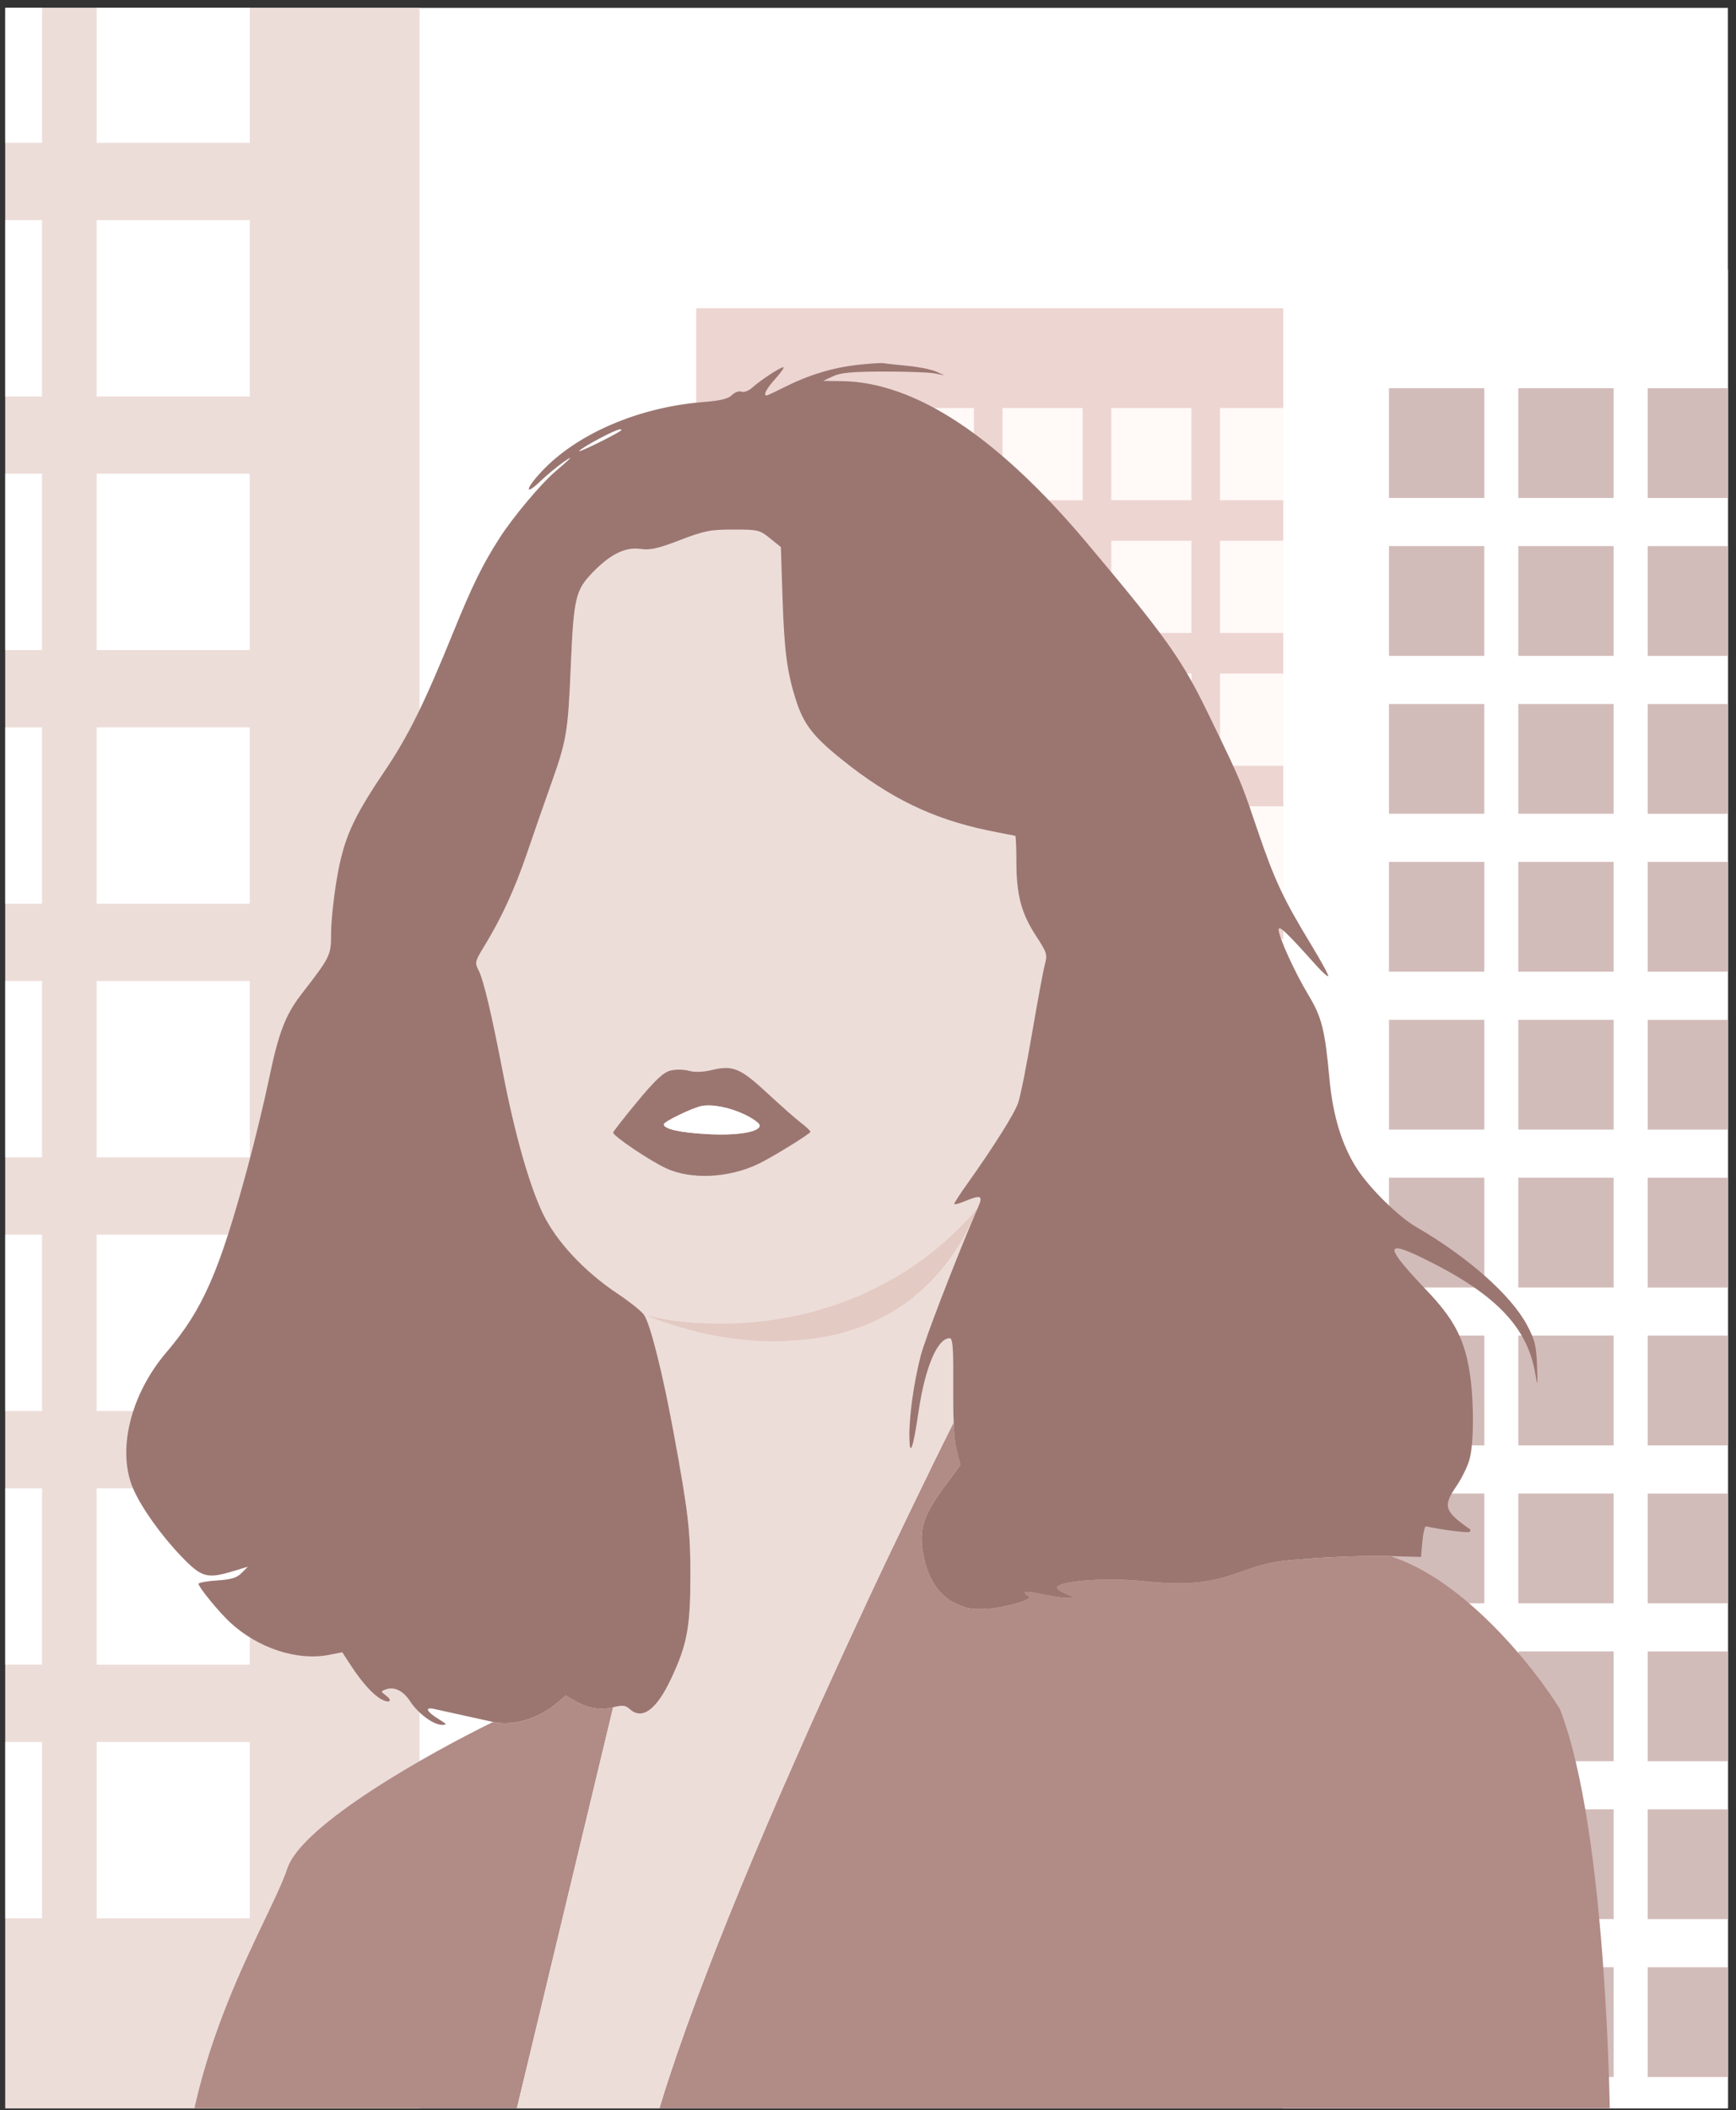 <?xml version="1.0" encoding="UTF-8"?> <svg xmlns="http://www.w3.org/2000/svg" width="209" height="254" viewBox="0 0 209 254" fill="none"><rect x="0" y="0" width="209" height="254" fill="#333333" stroke="none"/> <g clip-path="url(#clip0_444_6227)"> <rect width="207.377" height="252.817" transform="translate(0.646 0.949)" fill="white"></rect> <rect x="83.819" y="37.102" width="83.402" height="199.835" fill="#EDD5D2"></rect> <rect x="94.514" y="49.109" width="9.647" height="11.107" fill="#FFF9F7"></rect> <rect x="107.605" y="49.109" width="9.647" height="11.107" fill="#FFF9F7"></rect> <rect x="120.696" y="49.113" width="9.647" height="11.107" fill="#FFF9F7"></rect> <rect x="133.787" y="49.109" width="9.647" height="11.107" fill="#FFF9F7"></rect> <rect x="146.878" y="49.109" width="9.647" height="11.107" fill="#FFF9F7"></rect> <rect x="94.515" y="65.086" width="9.647" height="11.107" fill="#FFF9F7"></rect> <rect x="107.606" y="65.086" width="9.647" height="11.107" fill="#FFF9F7"></rect> <rect x="120.697" y="65.09" width="9.647" height="11.107" fill="#FFF9F7"></rect> <rect x="133.788" y="65.086" width="9.647" height="11.107" fill="#FFF9F7"></rect> <rect x="146.879" y="65.086" width="9.647" height="11.107" fill="#FFF9F7"></rect> <rect x="94.516" y="81.07" width="9.647" height="11.107" fill="#FFF9F7"></rect> <rect x="107.607" y="81.07" width="9.647" height="11.107" fill="#FFF9F7"></rect> <rect x="120.698" y="81.074" width="9.647" height="11.107" fill="#FFF9F7"></rect> <rect x="133.789" y="81.07" width="9.647" height="11.107" fill="#FFF9F7"></rect> <rect x="146.88" y="81.07" width="9.647" height="11.107" fill="#FFF9F7"></rect> <rect x="94.515" y="97.047" width="9.647" height="11.107" fill="#FFF9F7"></rect> <rect x="107.606" y="97.047" width="9.647" height="11.107" fill="#FFF9F7"></rect> <rect x="120.697" y="97.051" width="9.647" height="11.107" fill="#FFF9F7"></rect> <rect x="133.788" y="97.047" width="9.647" height="11.107" fill="#FFF9F7"></rect> <rect x="146.879" y="97.047" width="9.647" height="11.107" fill="#FFF9F7"></rect> <rect x="94.515" y="113.023" width="9.647" height="11.107" fill="#FFF9F7"></rect> <rect x="107.606" y="113.023" width="9.647" height="11.107" fill="#FFF9F7"></rect> <rect x="120.697" y="113.027" width="9.647" height="11.107" fill="#FFF9F7"></rect> <rect x="133.788" y="113.023" width="9.647" height="11.107" fill="#FFF9F7"></rect> <rect x="146.88" y="113.023" width="9.647" height="11.107" fill="#FFF9F7"></rect> <rect x="94.515" y="129" width="9.647" height="11.107" fill="#FFF9F7"></rect> <rect x="107.606" y="129" width="9.647" height="11.107" fill="#FFF9F7"></rect> <rect x="120.697" y="129.004" width="9.647" height="11.107" fill="#FFF9F7"></rect> <rect x="133.788" y="129" width="9.647" height="11.107" fill="#FFF9F7"></rect> <rect x="146.88" y="129" width="9.647" height="11.107" fill="#FFF9F7"></rect> <rect x="94.514" y="144.977" width="9.647" height="11.107" fill="#FFF9F7"></rect> <rect x="107.605" y="144.977" width="9.647" height="11.107" fill="#FFF9F7"></rect> <rect x="120.696" y="144.98" width="9.647" height="11.107" fill="#FFF9F7"></rect> <rect x="133.787" y="144.977" width="9.647" height="11.107" fill="#FFF9F7"></rect> <rect x="146.878" y="144.977" width="9.647" height="11.107" fill="#FFF9F7"></rect> <rect x="94.515" y="160.953" width="9.647" height="11.107" fill="#FFF9F7"></rect> <rect x="107.606" y="160.953" width="9.647" height="11.107" fill="#FFF9F7"></rect> <rect x="120.697" y="160.957" width="9.647" height="11.107" fill="#FFF9F7"></rect> <rect x="133.788" y="160.953" width="9.647" height="11.107" fill="#FFF9F7"></rect> <rect x="146.879" y="160.953" width="9.647" height="11.107" fill="#FFF9F7"></rect> <rect x="94.515" y="176.934" width="9.647" height="11.107" fill="#FFF9F7"></rect> <rect x="107.606" y="176.934" width="9.647" height="11.107" fill="#FFF9F7"></rect> <rect x="120.697" y="176.938" width="9.647" height="11.107" fill="#FFF9F7"></rect> <rect x="133.788" y="176.934" width="9.647" height="11.107" fill="#FFF9F7"></rect> <rect x="146.879" y="176.934" width="9.647" height="11.107" fill="#FFF9F7"></rect> <rect x="94.515" y="192.914" width="9.647" height="11.107" fill="#FFF9F7"></rect> <rect x="107.606" y="192.914" width="9.647" height="11.107" fill="#FFF9F7"></rect> <rect x="120.697" y="192.918" width="9.647" height="11.107" fill="#FFF9F7"></rect> <rect x="133.788" y="192.914" width="9.647" height="11.107" fill="#FFF9F7"></rect> <rect x="146.879" y="192.914" width="9.647" height="11.107" fill="#FFF9F7"></rect> <rect x="94.516" y="208.891" width="9.647" height="11.107" fill="#FFF9F7"></rect> <rect x="107.607" y="208.891" width="9.647" height="11.107" fill="#FFF9F7"></rect> <rect x="120.698" y="208.895" width="9.647" height="11.107" fill="#FFF9F7"></rect> <rect x="133.789" y="208.891" width="9.647" height="11.107" fill="#FFF9F7"></rect> <rect x="146.881" y="208.891" width="9.647" height="11.107" fill="#FFF9F7"></rect> <rect x="154.499" y="32.438" width="99.212" height="237.717" fill="white"></rect> <rect x="167.223" y="46.727" width="11.476" height="13.213" fill="#D2BCB9"></rect> <rect x="182.794" y="46.727" width="11.476" height="13.213" fill="#D2BCB9"></rect> <rect x="198.368" y="46.73" width="11.476" height="13.213" fill="#D2BCB9"></rect> <rect x="167.222" y="65.731" width="11.476" height="13.213" fill="#D2BCB9"></rect> <rect x="182.793" y="65.731" width="11.476" height="13.213" fill="#D2BCB9"></rect> <rect x="198.367" y="65.734" width="11.476" height="13.213" fill="#D2BCB9"></rect> <rect x="167.222" y="84.738" width="11.476" height="13.213" fill="#D2BCB9"></rect> <rect x="182.793" y="84.738" width="11.476" height="13.213" fill="#D2BCB9"></rect> <rect x="198.367" y="84.742" width="11.476" height="13.213" fill="#D2BCB9"></rect> <rect x="167.223" y="103.746" width="11.476" height="13.213" fill="#D2BCB9"></rect> <rect x="182.794" y="103.746" width="11.476" height="13.213" fill="#D2BCB9"></rect> <rect x="198.368" y="103.75" width="11.476" height="13.213" fill="#D2BCB9"></rect> <rect x="167.224" y="122.754" width="11.476" height="13.213" fill="#D2BCB9"></rect> <rect x="182.795" y="122.754" width="11.476" height="13.213" fill="#D2BCB9"></rect> <rect x="198.369" y="122.758" width="11.476" height="13.213" fill="#D2BCB9"></rect> <rect x="167.223" y="141.758" width="11.476" height="13.213" fill="#D2BCB9"></rect> <rect x="182.794" y="141.758" width="11.476" height="13.213" fill="#D2BCB9"></rect> <rect x="198.368" y="141.762" width="11.476" height="13.213" fill="#D2BCB9"></rect> <rect x="167.223" y="160.762" width="11.476" height="13.213" fill="#D2BCB9"></rect> <rect x="182.794" y="160.762" width="11.476" height="13.213" fill="#D2BCB9"></rect> <rect x="198.368" y="160.766" width="11.476" height="13.213" fill="#D2BCB9"></rect> <rect x="167.223" y="179.773" width="11.476" height="13.213" fill="#D2BCB9"></rect> <rect x="182.794" y="179.773" width="11.476" height="13.213" fill="#D2BCB9"></rect> <rect x="198.368" y="179.777" width="11.476" height="13.213" fill="#D2BCB9"></rect> <rect x="167.221" y="198.777" width="11.476" height="13.213" fill="#D2BCB9"></rect> <rect x="182.792" y="198.777" width="11.476" height="13.213" fill="#D2BCB9"></rect> <rect x="198.366" y="198.781" width="11.476" height="13.213" fill="#D2BCB9"></rect> <rect x="167.223" y="217.785" width="11.476" height="13.213" fill="#D2BCB9"></rect> <rect x="182.794" y="217.785" width="11.476" height="13.213" fill="#D2BCB9"></rect> <rect x="198.368" y="217.789" width="11.476" height="13.213" fill="#D2BCB9"></rect> <rect x="167.221" y="236.789" width="11.476" height="13.213" fill="#D2BCB9"></rect> <rect x="182.792" y="236.789" width="11.476" height="13.213" fill="#D2BCB9"></rect> <rect x="198.366" y="236.793" width="11.476" height="13.213" fill="#D2BCB9"></rect> <rect x="-108.857" y="-118.586" width="159.37" height="381.856" fill="#EDDDD9"></rect> <rect x="-13.373" y="-4.035" width="18.433" height="21.224" fill="white"></rect> <rect x="11.643" y="-4.035" width="18.433" height="21.224" fill="white"></rect> <rect x="-13.375" y="26.496" width="18.433" height="21.224" fill="white"></rect> <rect x="11.641" y="26.496" width="18.433" height="21.224" fill="white"></rect> <rect x="-13.375" y="57.023" width="18.433" height="21.224" fill="white"></rect> <rect x="11.641" y="57.023" width="18.433" height="21.224" fill="white"></rect> <rect x="-13.376" y="87.555" width="18.433" height="21.224" fill="white"></rect> <rect x="11.64" y="87.555" width="18.433" height="21.224" fill="white"></rect> <rect x="-13.375" y="118.082" width="18.433" height="21.224" fill="white"></rect> <rect x="11.641" y="118.082" width="18.433" height="21.224" fill="white"></rect> <rect x="-13.376" y="148.617" width="18.433" height="21.224" fill="white"></rect> <rect x="11.64" y="148.617" width="18.433" height="21.224" fill="white"></rect> <rect x="-13.375" y="179.145" width="18.433" height="21.224" fill="white"></rect> <rect x="11.641" y="179.145" width="18.433" height="21.224" fill="white"></rect> <rect x="-13.374" y="209.68" width="18.433" height="21.224" fill="white"></rect> <rect x="11.642" y="209.68" width="18.433" height="21.224" fill="white"></rect> <path d="M115.633 176.357L115.176 174.579C115.001 173.898 114.881 172.778 114.814 171.21C101.838 197.202 76.046 252.908 76.692 267.797L193.873 270.148C194.2 254.719 193.442 220.232 187.8 205.712C184.739 200.767 176.362 190.161 167.34 187.302C165.286 187.242 161.197 187.36 158.254 187.563C153.509 187.891 152.528 188.068 149.597 189.129C145.521 190.605 142.959 190.857 137.564 190.313C133.368 189.89 128.081 190.234 127.317 190.981C127.144 191.151 127.504 191.489 128.166 191.778L129.317 192.281L128.298 192.303C127.738 192.315 126.402 192.119 125.328 191.866C124.254 191.613 123.376 191.526 123.376 191.673C123.376 191.82 123.567 192.012 123.8 192.1C124.658 192.424 121.436 193.458 119.073 193.617C117.021 193.755 116.388 193.66 115.046 193.009C113.063 192.049 111.736 190.064 111.178 187.221C110.557 184.066 111.11 182.379 114.04 178.477L115.633 176.357Z" fill="#B18B86"></path> <path d="M66.981 205.058C64.794 206.899 61.754 207.783 59.367 207.271C51.853 210.925 36.381 219.564 34.599 224.893C32.372 231.554 21.815 247.227 21.815 267.797L58.297 270.148L73.819 205.506C72.283 205.897 70.756 205.637 69.185 204.716L68.124 204.094L66.981 205.058Z" fill="#B18B86"></path> <path fill-rule="evenodd" clip-rule="evenodd" d="M74.388 155.738C75.733 156.632 77.133 157.744 77.5 158.211C85.383 160.398 104.467 160.89 117.733 145.365C118.383 143.884 118.129 143.765 116.118 144.605C115.442 144.888 114.889 145.022 114.889 144.903C114.889 144.784 115.576 143.723 116.416 142.544C119.579 138.109 122.094 134.108 122.572 132.753C122.844 131.982 123.599 128.216 124.249 124.385C124.9 120.555 125.59 116.834 125.783 116.117C126.112 114.895 126.047 114.681 124.73 112.659C122.958 109.935 122.367 107.712 122.361 103.745C122.359 102.017 122.298 100.603 122.225 100.603C122.152 100.603 120.663 100.308 118.915 99.947C112.282 98.579 107.118 96.065 101.258 91.353C97.836 88.601 96.719 87.129 95.775 84.125C94.754 80.872 94.421 78.309 94.216 72.1L94.01 65.85L92.705 64.795C91.458 63.786 91.263 63.74 88.292 63.74C85.518 63.74 84.827 63.876 81.88 65.008C79.161 66.052 78.308 66.24 77.061 66.069C75.28 65.824 73.451 66.731 71.365 68.893C69.275 71.059 69.071 71.938 68.713 80.318C68.373 88.297 68.234 89.095 66.188 94.827C65.488 96.789 64.265 100.305 63.471 102.641C61.993 106.99 60.376 110.509 58.297 113.903C57.182 115.723 57.147 115.872 57.621 116.791C58.213 117.94 59.159 121.922 60.554 129.142C61.977 136.504 63.75 142.744 65.374 146.103C66.993 149.454 70.383 153.078 74.388 155.738ZM76.692 132.636C78.848 130.034 79.847 129.091 80.678 128.871C81.317 128.701 82.27 128.707 82.926 128.885C83.671 129.087 84.634 129.056 85.712 128.797C88.226 128.194 89.129 128.568 92.344 131.55C93.941 133.03 95.77 134.641 96.411 135.129C97.051 135.618 97.574 136.114 97.574 136.233C97.574 136.463 92.989 139.286 91.294 140.099C87.736 141.806 83.174 142.022 80.182 140.626C78.198 139.7 73.808 136.739 73.813 136.332C73.815 136.208 75.111 134.545 76.692 132.636Z" fill="#EDDDD9"></path> <path d="M75.799 205.712C75.296 205.257 74.945 205.22 73.819 205.506L58.297 270.148L76.692 267.797C76.046 252.908 101.838 197.202 114.814 171.21C114.765 170.038 114.745 168.616 114.756 166.939C114.786 162.206 114.705 161.079 114.332 161.079C112.864 161.079 111.387 164.555 110.598 169.866C109.92 174.427 109.511 175.541 109.48 172.91C109.45 170.436 110.006 166.452 110.83 163.226C111.322 161.303 114.834 152.165 117.173 146.664C108.443 165.749 87.219 162.391 77.5 158.211C78.233 159.143 79.749 165.12 81.071 172.291C82.865 182.014 83.126 184.249 83.118 189.788C83.109 195.913 82.712 198.004 80.777 202.105C79.017 205.834 77.304 207.075 75.799 205.712Z" fill="#EDDDD9"></path> <path d="M117.733 145.365C104.467 160.89 85.383 160.398 77.5 158.211C87.219 162.391 108.443 165.749 117.173 146.664C117.369 146.204 117.557 145.768 117.733 145.365Z" fill="#E3CAC3"></path> <path fill-rule="evenodd" clip-rule="evenodd" d="M80.678 128.871C79.847 129.091 78.848 130.034 76.692 132.636C75.111 134.545 73.815 136.208 73.813 136.332C73.808 136.739 78.198 139.7 80.182 140.626C83.174 142.022 87.736 141.806 91.294 140.099C92.989 139.286 97.574 136.463 97.574 136.233C97.574 136.114 97.051 135.618 96.411 135.129C95.77 134.641 93.941 133.03 92.344 131.55C89.129 128.568 88.226 128.194 85.712 128.797C84.634 129.056 83.671 129.087 82.926 128.885C82.27 128.707 81.317 128.701 80.678 128.871ZM91.464 135.47C91.464 135.227 90.661 134.641 89.681 134.168C87.914 133.316 85.811 132.891 84.504 133.123C83.451 133.31 79.921 135.008 79.921 135.329C79.921 135.894 81.85 136.328 85.183 136.512C88.767 136.71 91.464 136.262 91.464 135.47Z" fill="#9B7671"></path> <path fill-rule="evenodd" clip-rule="evenodd" d="M117.733 145.365C117.557 145.768 117.369 146.204 117.173 146.664C117.366 146.242 117.553 145.809 117.733 145.365Z" fill="black"></path> <path fill-rule="evenodd" clip-rule="evenodd" d="M103.221 43.922C100.213 44.262 97.319 45.146 94.424 46.609C93.345 47.155 92.39 47.601 92.302 47.601C91.844 47.601 92.277 46.775 93.37 45.564C94.045 44.816 94.463 44.204 94.298 44.204C93.925 44.204 91.552 45.767 90.547 46.673C90.128 47.052 89.567 47.258 89.266 47.142C88.969 47.028 88.459 47.21 88.115 47.555C87.664 48.007 86.733 48.232 84.643 48.396C76.913 49.004 69.452 52.21 65.211 56.748C63.229 58.868 63.117 59.78 65.068 57.916C65.862 57.158 67.122 56.114 67.869 55.597C69.163 54.702 68.855 55.048 66.774 56.825C65.102 58.254 61.706 62.316 60.142 64.759C58.096 67.956 56.852 70.486 54.593 76.049C51.102 84.65 49.151 88.601 46.331 92.78C42.425 98.568 41.378 100.929 40.546 105.818C40.169 108.032 39.861 110.958 39.861 112.319C39.861 115.01 39.813 115.108 36.266 119.7C34.352 122.179 33.536 124.322 32.372 129.929C31.823 132.579 30.669 137.347 29.808 140.524C26.398 153.119 24.41 157.645 20.036 162.773C15.674 167.887 14.038 174.677 16.063 179.26C17.073 181.545 19.402 184.809 21.815 187.325C24.285 189.899 24.919 190.076 28.148 189.095L29.845 188.58L29.089 189.337C28.502 189.924 27.834 190.126 26.119 190.236C24.901 190.313 23.905 190.498 23.905 190.646C23.905 191.038 26.349 194.029 27.683 195.269C31.031 198.381 35.772 199.943 39.6 199.195L41.206 198.881L42.227 200.45C43.556 202.493 44.927 204.013 45.916 204.54C46.917 205.073 47.329 204.721 46.456 204.078C45.845 203.628 45.841 203.581 46.397 203.366C47.437 202.962 48.536 203.49 49.389 204.801C50.339 206.264 52.195 207.625 53.236 207.623C53.839 207.622 53.784 207.522 52.883 206.971C51.336 206.027 51.055 205.432 52.286 205.708C54.818 206.275 58.149 207.01 59.367 207.271C61.754 207.783 64.794 206.899 66.981 205.058L68.124 204.094L69.185 204.716C70.756 205.637 72.283 205.897 73.819 205.506C74.945 205.22 75.296 205.257 75.799 205.712C77.304 207.075 79.017 205.834 80.777 202.105C82.712 198.004 83.109 195.913 83.118 189.788C83.126 184.249 82.865 182.014 81.071 172.291C79.749 165.12 78.233 159.143 77.5 158.211C77.133 157.744 75.733 156.632 74.388 155.738C70.383 153.078 66.993 149.454 65.374 146.103C63.75 142.744 61.977 136.504 60.554 129.142C59.159 121.922 58.213 117.94 57.621 116.791C57.147 115.872 57.182 115.723 58.297 113.903C60.376 110.509 61.993 106.99 63.471 102.641C64.265 100.305 65.488 96.789 66.188 94.827C68.234 89.095 68.373 88.297 68.713 80.318C69.071 71.938 69.275 71.059 71.365 68.893C73.451 66.731 75.28 65.824 77.061 66.069C78.308 66.24 79.161 66.052 81.88 65.008C84.827 63.876 85.518 63.74 88.292 63.74C91.263 63.74 91.458 63.786 92.705 64.795L94.01 65.85L94.216 72.1C94.421 78.309 94.754 80.872 95.775 84.125C96.719 87.129 97.836 88.601 101.258 91.353C107.118 96.065 112.282 98.579 118.915 99.947C120.663 100.308 122.152 100.603 122.225 100.603C122.298 100.603 122.359 102.017 122.361 103.745C122.367 107.712 122.958 109.935 124.73 112.659C126.047 114.681 126.112 114.895 125.783 116.117C125.59 116.834 124.9 120.555 124.249 124.385C123.599 128.216 122.844 131.982 122.572 132.753C122.094 134.108 119.579 138.109 116.416 142.544C115.576 143.723 114.889 144.784 114.889 144.903C114.889 145.022 115.442 144.888 116.118 144.605C118.129 143.765 118.383 143.884 117.733 145.365C117.553 145.809 117.366 146.242 117.173 146.664C114.834 152.165 111.322 161.303 110.83 163.226C110.006 166.452 109.45 170.436 109.48 172.91C109.511 175.541 109.92 174.427 110.598 169.866C111.387 164.555 112.864 161.079 114.332 161.079C114.705 161.079 114.786 162.206 114.756 166.939C114.745 168.616 114.765 170.038 114.814 171.21C114.881 172.778 115.001 173.898 115.176 174.579L115.633 176.357L114.04 178.477C111.11 182.379 110.557 184.066 111.178 187.221C111.736 190.064 113.063 192.049 115.046 193.009C116.388 193.66 117.021 193.755 119.073 193.617C121.436 193.458 124.658 192.424 123.8 192.1C123.567 192.012 123.376 191.82 123.376 191.673C123.376 191.526 124.254 191.613 125.328 191.866C126.402 192.119 127.738 192.315 128.298 192.303L129.317 192.281L128.166 191.778C127.504 191.489 127.144 191.151 127.317 190.981C128.081 190.234 133.368 189.89 137.564 190.313C142.959 190.857 145.521 190.605 149.597 189.129C152.528 188.068 153.509 187.891 158.254 187.563C161.197 187.36 165.286 187.242 167.34 187.302L171.074 187.41L171.244 185.541C171.338 184.513 171.531 183.697 171.674 183.727C173.727 184.163 176.766 184.544 176.925 184.386C177.037 184.274 177.065 184.137 176.987 184.083C173.866 181.906 173.679 181.3 175.365 178.848C175.95 177.996 176.638 176.607 176.892 175.76C177.485 173.788 177.471 168.148 176.864 164.742C176.19 160.96 174.939 158.654 171.742 155.303C166.747 150.067 166.633 149.169 171.248 151.413C179.872 155.608 183.805 159.6 184.801 165.17C185.129 167.004 185.132 166.994 185.039 164.298C184.959 161.978 184.78 161.263 183.842 159.501C181.921 155.893 176.722 151.294 170.478 147.677C168.374 146.458 164.914 143.054 163.381 140.694C161.559 137.889 160.461 134.299 160.049 129.8C159.516 123.979 159.13 122.439 157.541 119.799C155.877 117.033 153.926 112.751 153.94 111.896C153.949 111.318 154.903 112.226 158.455 116.198C159.17 116.997 159.823 117.582 159.907 117.498C159.991 117.413 159.049 115.68 157.812 113.645C154.473 108.152 153.424 105.904 151.363 99.827L151.322 99.708C150.53 97.373 150.06 95.986 149.52 94.628C148.732 92.644 147.797 90.719 145.495 85.983L145.417 85.823C142.254 79.314 140.393 76.701 130.81 65.302C120.073 52.531 110.141 45.984 101.339 45.875L99.102 45.847L100.29 45.291C101.215 44.858 102.569 44.732 106.401 44.724C109.109 44.718 111.859 44.817 112.512 44.944L113.7 45.176L112.682 44.719C112.122 44.468 110.594 44.162 109.287 44.039C107.98 43.916 106.681 43.772 106.401 43.718C106.121 43.665 104.69 43.757 103.221 43.922ZM69.736 54.267C69.346 54.663 74.137 52.321 74.8 51.791C74.878 51.729 74.802 51.68 74.63 51.683C74.112 51.69 70.281 53.712 69.736 54.267Z" fill="#9B7671"></path> <path d="M89.681 134.168C90.661 134.641 91.464 135.227 91.464 135.47C91.464 136.262 88.767 136.71 85.183 136.512C81.85 136.328 79.921 135.894 79.921 135.329C79.921 135.008 83.451 133.31 84.504 133.123C85.811 132.891 87.914 133.316 89.681 134.168Z" fill="white"></path> </g> <defs> <clipPath id="clip0_444_6227"> <rect width="207.377" height="252.817" fill="white" transform="translate(0.646 0.949)"></rect> </clipPath> </defs> </svg> 